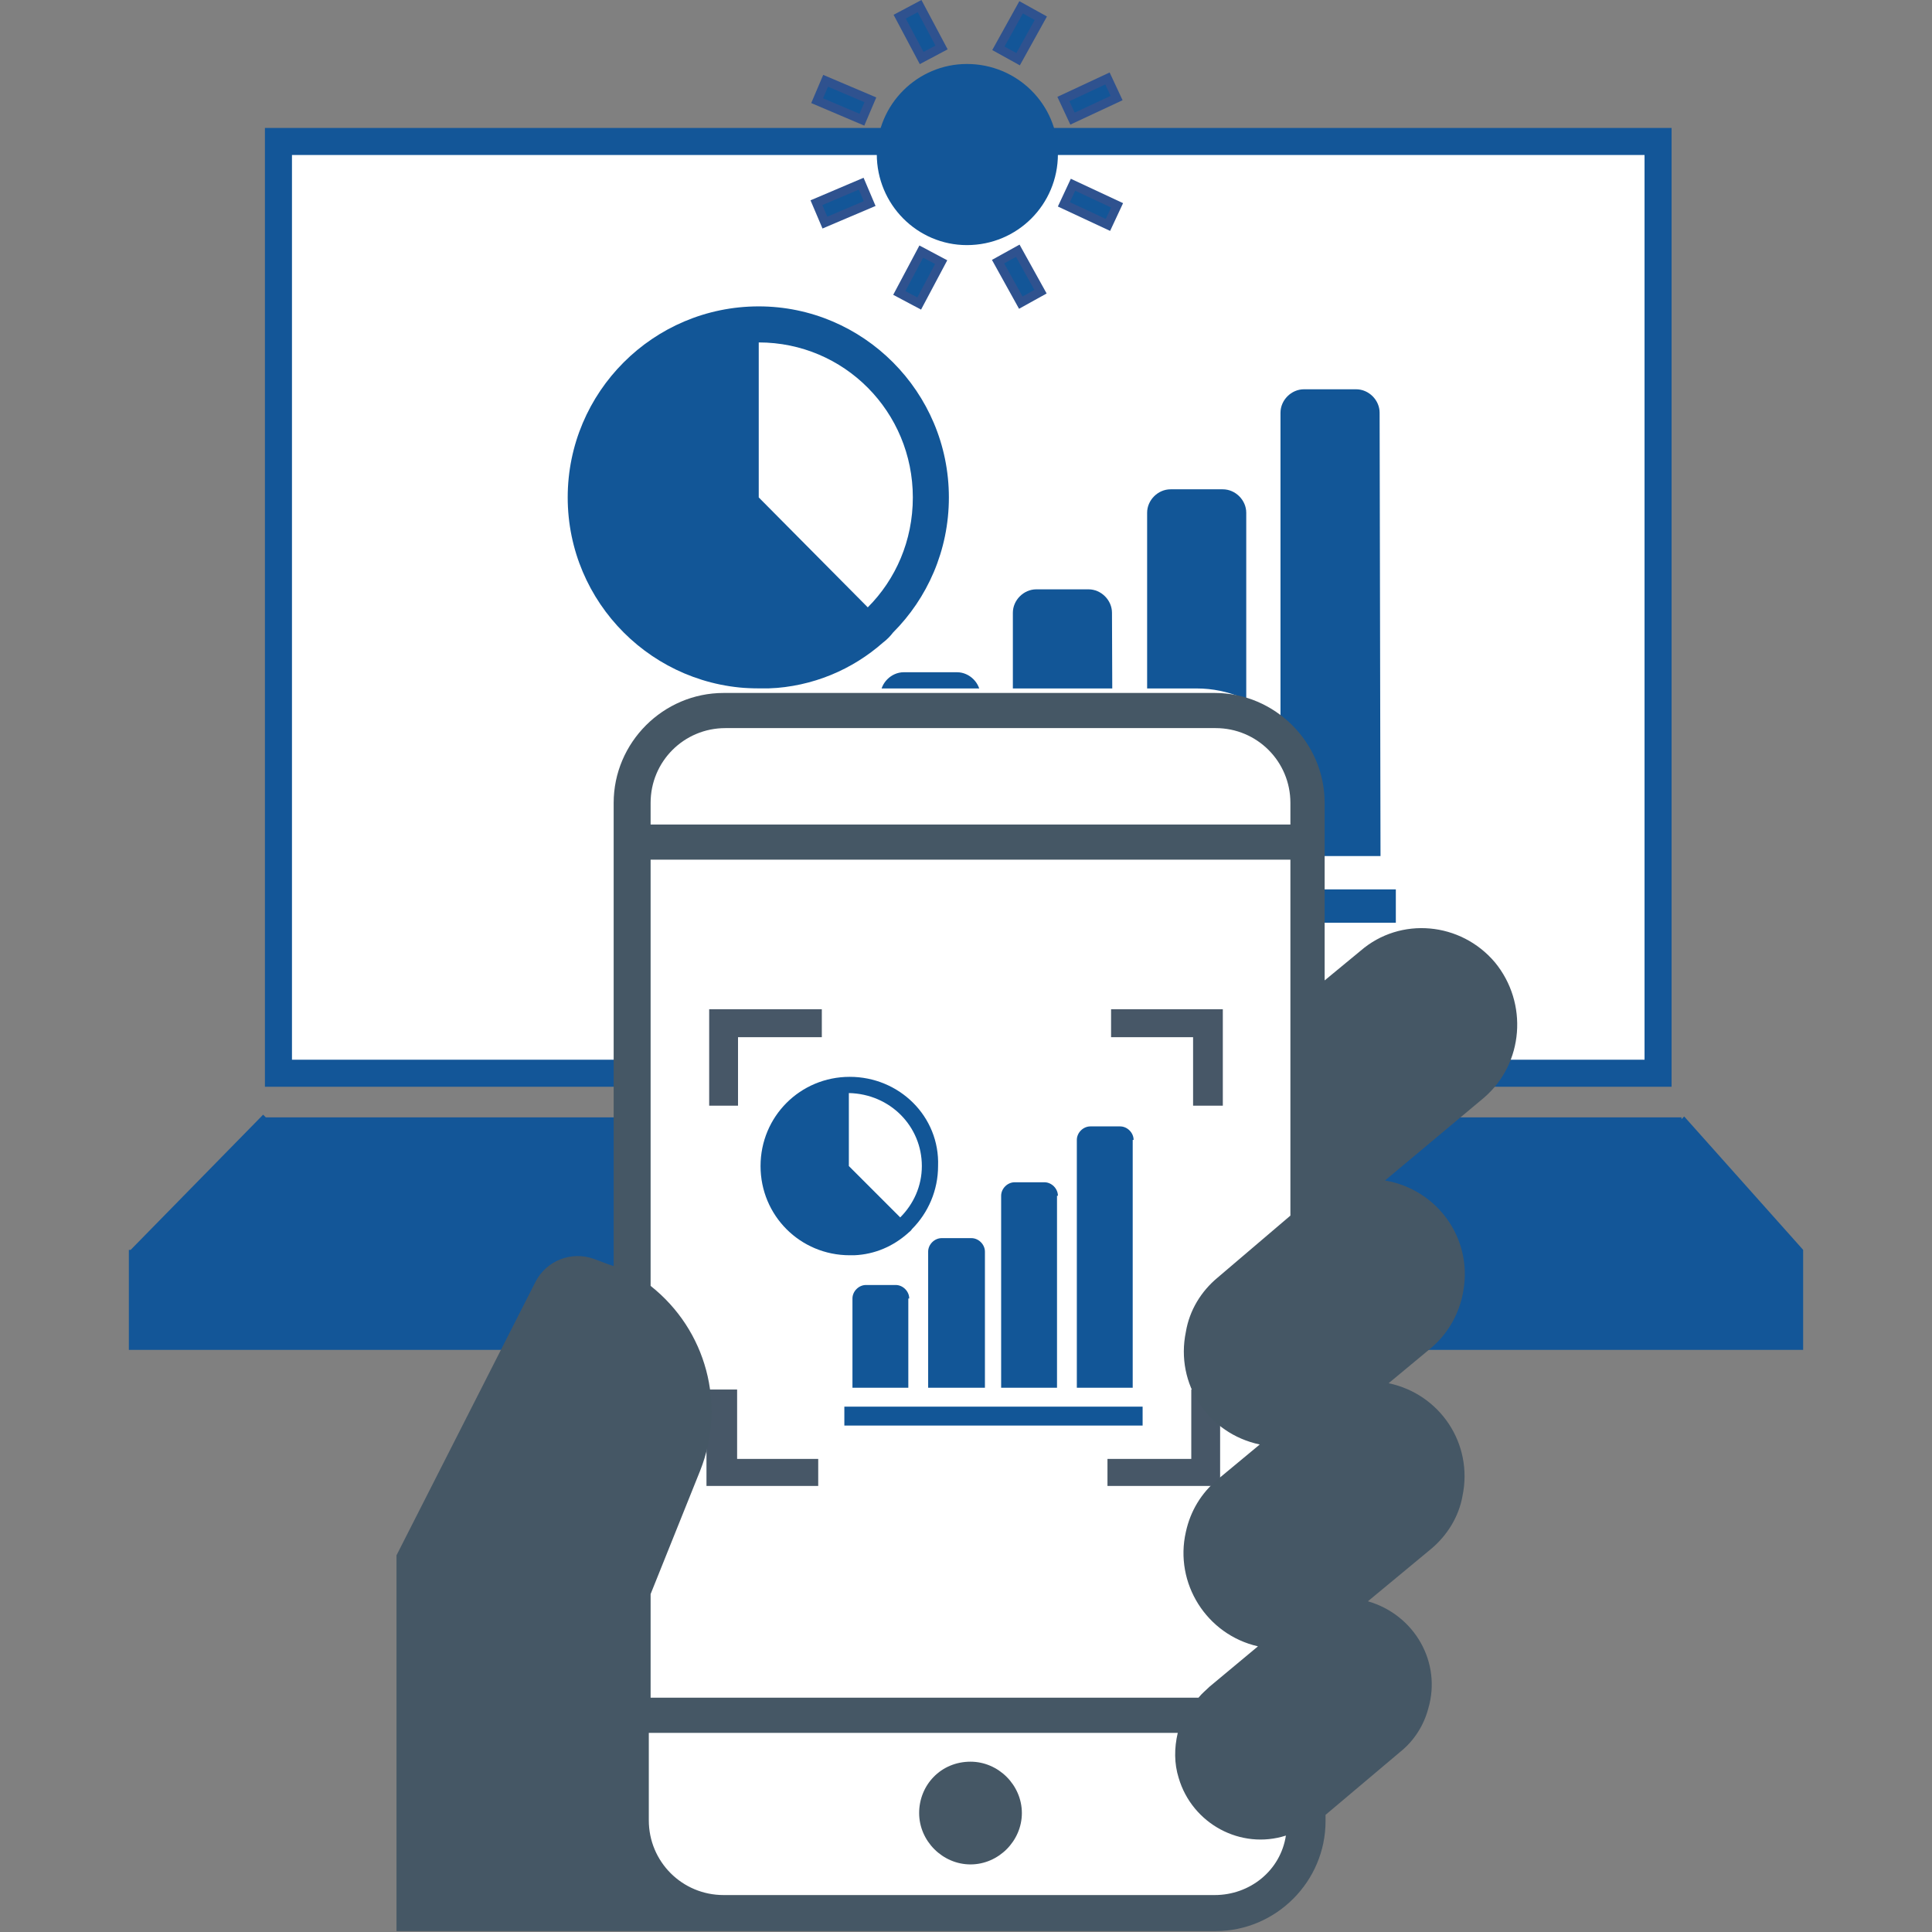 <?xml version="1.0" encoding="utf-8"?>
<!-- Generator: Adobe Illustrator 25.2.1, SVG Export Plug-In . SVG Version: 6.00 Build 0)  -->
<svg version="1.1" id="レイヤー_1" xmlns="http://www.w3.org/2000/svg" xmlns:xlink="http://www.w3.org/1999/xlink" x="0px"
	 y="0px" viewBox="0 0 214.4 214.4" style="enable-background:new 0 0 214.4 214.4;" xml:space="preserve">
<rect x="0" y="0" width="214.4" height="214.4" fill="#808080" stroke="none"/>
<style type="text/css">
	.st0{fill-rule:evenodd;clip-rule:evenodd;fill:#FFFFFF;}
	.st1{fill:none;stroke:#135698;stroke-width:3;stroke-miterlimit:8;}
	.st2{clip-path:url(#SVGID_2_);fill-rule:evenodd;clip-rule:evenodd;fill:#135698;}
	.st3{fill-rule:evenodd;clip-rule:evenodd;fill:#135698;}
	.st4{fill:none;stroke:#2F528F;stroke-width:1;stroke-miterlimit:8;}
	.st5{fill:none;stroke:#2F528F;stroke-width:1;stroke-miterlimit:8.001;}
	.st6{fill:none;stroke:#2F528F;stroke-width:1;stroke-miterlimit:8;}
	.st7{clip-path:url(#SVGID_4_);fill:#125697;}
	.st8{clip-path:url(#SVGID_6_);fill:#125697;}
	.st9{clip-path:url(#SVGID_8_);fill:#125697;}
	.st10{clip-path:url(#SVGID_10_);fill:#125697;}
	.st11{clip-path:url(#SVGID_12_);fill:#125697;}
	.st12{clip-path:url(#SVGID_14_);fill:#125697;}
	.st13{clip-path:url(#SVGID_16_);fill-rule:evenodd;clip-rule:evenodd;fill:#FFFFFF;}
	.st14{fill-rule:evenodd;clip-rule:evenodd;fill:#475767;}
	.st15{clip-path:url(#SVGID_18_);fill:#125697;}
	.st16{clip-path:url(#SVGID_20_);fill:#125697;}
	.st17{clip-path:url(#SVGID_22_);fill:#125697;}
	.st18{clip-path:url(#SVGID_24_);fill:#125697;}
	.st19{clip-path:url(#SVGID_26_);fill:#125697;}
	.st20{clip-path:url(#SVGID_28_);fill:#125697;}
	.st21{clip-path:url(#SVGID_30_);fill:#455765;}
	.st22{clip-path:url(#SVGID_32_);fill:#455765;}
</style>
<rect x="30.9" y="15.7" class="st0" width="153.1" height="103.4"/>
<rect x="30.9" y="15.7" class="st1" width="153.1" height="103.4"/>
<g>
	<g>
		<defs>
			<rect id="SVGID_1_" x="-32.5" y="-145.6" width="960" height="540"/>
		</defs>
		<clipPath id="SVGID_2_">
			<use xlink:href="#SVGID_1_"  style="overflow:visible;"/>
		</clipPath>
		<path class="st2" d="M97.3,17.1c0-5.5,4.5-10,10-10c5.6,0,10.1,4.5,10.1,10c0,5.6-4.5,10.1-10.1,10.1
			C101.8,27.2,97.3,22.7,97.3,17.1"/>
	</g>
</g>
<polygon class="st3" points="200.1,138.7 186.9,123.9 186.6,124.2 186.6,124 29.5,124 29.2,123.7 14.5,138.7 14.3,138.7 14.3,149.8 
	200.1,149.8 200.1,138.7 "/>
<rect x="92.4" y="8.4" transform="matrix(0.391 -0.92 0.92 0.391 46.824 92.897)" class="st3" width="2.4" height="5.4"/>
<rect x="92.4" y="8.4" transform="matrix(0.391 -0.92 0.92 0.391 46.824 92.897)" class="st4" width="2.4" height="5.4"/>
<rect x="100.9" y="0.9" transform="matrix(0.883 -0.469 0.469 0.883 10.324 48.377)" class="st3" width="2.5" height="5.2"/>
<rect x="100.9" y="0.9" transform="matrix(0.883 -0.469 0.469 0.883 10.324 48.377)" class="st5" width="2.5" height="5.2"/>
<rect x="110.5" y="2.5" transform="matrix(0.485 -0.875 0.875 0.485 55.014 100.835)" class="st3" width="5.2" height="2.5"/>
<rect x="110.5" y="2.5" transform="matrix(0.485 -0.875 0.875 0.485 55.014 100.835)" class="st6" width="5.2" height="2.5"/>
<rect x="118.3" y="9.8" transform="matrix(0.906 -0.423 0.423 0.906 6.68 52.153)" class="st3" width="5.4" height="2.4"/>
<rect x="118.3" y="9.8" transform="matrix(0.906 -0.423 0.423 0.906 6.68 52.153)" class="st4" width="5.4" height="2.4"/>
<rect x="90.9" y="21.4" transform="matrix(0.92 -0.391 0.391 0.92 -1.394 38.348)" class="st3" width="5.4" height="2.4"/>
<rect x="90.9" y="21.4" transform="matrix(0.92 -0.391 0.391 0.92 -1.394 38.348)" class="st4" width="5.4" height="2.4"/>
<rect x="99.6" y="29.6" transform="matrix(0.469 -0.883 0.883 0.469 26.949 106.574)" class="st3" width="5.2" height="2.5"/>
<rect x="99.6" y="29.6" transform="matrix(0.469 -0.883 0.883 0.469 26.949 106.574)" class="st5" width="5.2" height="2.5"/>
<rect x="111.8" y="28.1" transform="matrix(0.875 -0.485 0.485 0.875 -0.694 58.672)" class="st3" width="2.5" height="5.2"/>
<rect x="111.8" y="28.1" transform="matrix(0.875 -0.485 0.485 0.875 -0.694 58.672)" class="st6" width="2.5" height="5.2"/>
<rect x="119.8" y="20" transform="matrix(0.423 -0.906 0.906 0.423 49.264 122.754)" class="st3" width="2.4" height="5.4"/>
<rect x="119.8" y="20" transform="matrix(0.423 -0.906 0.906 0.423 49.264 122.754)" class="st4" width="2.4" height="5.4"/>
<g>
	<g>
		<defs>
			<rect id="SVGID_3_" x="63" y="33.9" width="42.5" height="42.5"/>
		</defs>
		<clipPath id="SVGID_4_">
			<use xlink:href="#SVGID_3_"  style="overflow:visible;"/>
		</clipPath>
		<path class="st7" d="M101.3,55.2c0,4.8-1.9,9.1-5,12.2L84.2,55.2V38C93.7,38,101.3,45.7,101.3,55.2 M84.2,34
			C72.5,34,63,43.5,63,55.2s9.5,21.2,21.2,21.2c0.4,0,0.7,0,1.1,0c4.9-0.2,9.3-2.1,12.7-5.1c0.4-0.3,0.8-0.7,1.1-1.1
			c3.8-3.8,6.2-9.1,6.2-15C105.3,43.5,95.8,34,84.2,34"/>
	</g>
</g>
<g>
	<g>
		<defs>
			<rect id="SVGID_5_" x="95.7" y="43.1" width="59.3" height="59.3"/>
		</defs>
		<clipPath id="SVGID_6_">
			<use xlink:href="#SVGID_5_"  style="overflow:visible;"/>
		</clipPath>
		<path class="st8" d="M108.8,77.2c0-1.4-1.2-2.6-2.6-2.6h-5.9c-1.4,0-2.6,1.2-2.6,2.6V95h11.1V77.2z"/>
	</g>
	<g>
		<defs>
			<rect id="SVGID_7_" x="95.7" y="43.1" width="59.3" height="59.3"/>
		</defs>
		<clipPath id="SVGID_8_">
			<use xlink:href="#SVGID_7_"  style="overflow:visible;"/>
		</clipPath>
		<rect x="95.8" y="98.7" class="st9" width="59.1" height="3.7"/>
	</g>
	<g>
		<defs>
			<rect id="SVGID_9_" x="95.7" y="43.1" width="59.3" height="59.3"/>
		</defs>
		<clipPath id="SVGID_10_">
			<use xlink:href="#SVGID_9_"  style="overflow:visible;"/>
		</clipPath>
		<path class="st10" d="M123.4,68c0-1.4-1.2-2.6-2.6-2.6H115c-1.4,0-2.6,1.2-2.6,2.6v27h11.1L123.4,68L123.4,68z"/>
	</g>
	<g>
		<defs>
			<rect id="SVGID_11_" x="95.7" y="43.1" width="59.3" height="59.3"/>
		</defs>
		<clipPath id="SVGID_12_">
			<use xlink:href="#SVGID_11_"  style="overflow:visible;"/>
		</clipPath>
		<path class="st11" d="M138.3,56.9c0-1.4-1.2-2.6-2.6-2.6h-5.8c-1.4,0-2.6,1.2-2.6,2.6v38h11V56.9z"/>
	</g>
	<g>
		<defs>
			<rect id="SVGID_13_" x="95.7" y="43.1" width="59.3" height="59.3"/>
		</defs>
		<clipPath id="SVGID_14_">
			<use xlink:href="#SVGID_13_"  style="overflow:visible;"/>
		</clipPath>
		<path class="st12" d="M153.1,45.8c0-1.4-1.2-2.6-2.6-2.6h-5.8c-1.4,0-2.6,1.2-2.6,2.6V95h11.1L153.1,45.8L153.1,45.8z"/>
	</g>
</g>
<g>
	<g>
		<defs>
			<rect id="SVGID_15_" x="-32.5" y="-145.6" width="960" height="540"/>
		</defs>
		<clipPath id="SVGID_16_">
			<use xlink:href="#SVGID_15_"  style="overflow:visible;"/>
		</clipPath>
		<path class="st13" d="M68.3,89.3c0-7.1,5.8-12.9,12.9-12.9h51.6c7.1,0,12.9,5.8,12.9,12.9v111.9c0,7.1-5.8,12.9-12.9,12.9H81.3
			c-7.1,0-12.9-5.8-12.9-12.9V89.3z"/>
	</g>
</g>
<polygon class="st14" points="135.4,154.2 132.2,154.2 132.2,161.9 122.9,161.9 122.9,164.9 135.4,164.9 "/>
<polygon class="st14" points="78.4,154.2 81.8,154.2 81.8,161.9 90.8,161.9 90.8,164.9 78.4,164.9 "/>
<polygon class="st14" points="135.7,122.7 132.4,122.7 132.4,115.1 123.3,115.1 123.3,112 135.7,112 "/>
<polygon class="st14" points="78.7,122.7 81.9,122.7 81.9,115.1 91.2,115.1 91.2,112 78.7,112 "/>
<g>
	<g>
		<defs>
			<rect id="SVGID_17_" x="84.4" y="119.5" width="19.8" height="19.9"/>
		</defs>
		<clipPath id="SVGID_18_">
			<use xlink:href="#SVGID_17_"  style="overflow:visible;"/>
		</clipPath>
		<path class="st15" d="M102.3,129.4c0,2.2-0.9,4.2-2.4,5.7l-5.7-5.7v-8.1C98.8,121.4,102.3,125,102.3,129.4 M94.3,119.5
			c-5.5,0-9.9,4.4-9.9,9.9c0,5.5,4.4,9.9,9.9,9.9c0.2,0,0.3,0,0.5,0c2.3-0.1,4.3-1,5.9-2.4c0.2-0.2,0.4-0.3,0.5-0.5
			c1.8-1.8,2.9-4.3,2.9-7C104.3,123.9,99.8,119.5,94.3,119.5"/>
	</g>
</g>
<g>
	<g>
		<defs>
			<rect id="SVGID_19_" x="93.7" y="125" width="33.2" height="33.2"/>
		</defs>
		<clipPath id="SVGID_20_">
			<use xlink:href="#SVGID_19_"  style="overflow:visible;"/>
		</clipPath>
		<path class="st16" d="M100.9,144.1c0-0.8-0.7-1.5-1.5-1.5h-3.3c-0.8,0-1.5,0.7-1.5,1.5v9.9h6.2v-9.9H100.9z"/>
	</g>
	<g>
		<defs>
			<rect id="SVGID_21_" x="93.7" y="125" width="33.2" height="33.2"/>
		</defs>
		<clipPath id="SVGID_22_">
			<use xlink:href="#SVGID_21_"  style="overflow:visible;"/>
		</clipPath>
		<rect x="93.7" y="156.1" class="st17" width="33.1" height="2.1"/>
	</g>
	<g>
		<defs>
			<rect id="SVGID_23_" x="93.7" y="125" width="33.2" height="33.2"/>
		</defs>
		<clipPath id="SVGID_24_">
			<use xlink:href="#SVGID_23_"  style="overflow:visible;"/>
		</clipPath>
		<path class="st18" d="M109.3,138.9c0-0.8-0.7-1.5-1.5-1.5h-3.3c-0.8,0-1.5,0.7-1.5,1.5V154h6.3V138.9z"/>
	</g>
	<g>
		<defs>
			<rect id="SVGID_25_" x="93.7" y="125" width="33.2" height="33.2"/>
		</defs>
		<clipPath id="SVGID_26_">
			<use xlink:href="#SVGID_25_"  style="overflow:visible;"/>
		</clipPath>
		<path class="st19" d="M117.4,132.7c0-0.8-0.7-1.5-1.5-1.5h-3.3c-0.8,0-1.5,0.7-1.5,1.5V154h6.2v-21.3H117.4z"/>
	</g>
	<g>
		<defs>
			<rect id="SVGID_27_" x="93.7" y="125" width="33.2" height="33.2"/>
		</defs>
		<clipPath id="SVGID_28_">
			<use xlink:href="#SVGID_27_"  style="overflow:visible;"/>
		</clipPath>
		<path class="st20" d="M125.8,126.5c0-0.8-0.7-1.5-1.5-1.5h-3.3c-0.8,0-1.5,0.7-1.5,1.5V154h6.2v-27.5H125.8z"/>
	</g>
</g>
<g>
	<g>
		<defs>
			<rect id="SVGID_29_" x="42.4" y="75.7" width="126.4" height="138.7"/>
		</defs>
		<clipPath id="SVGID_30_">
			<use xlink:href="#SVGID_29_"  style="overflow:visible;"/>
		</clipPath>
		<path class="st21" d="M107.7,195.5c3.1,0,5.7,2.6,5.7,5.7s-2.6,5.7-5.7,5.7s-5.7-2.6-5.7-5.7S104.4,195.5,107.7,195.5"/>
	</g>
	<g>
		<defs>
			<rect id="SVGID_31_" x="42.4" y="75.7" width="126.4" height="138.7"/>
		</defs>
		<clipPath id="SVGID_32_">
			<use xlink:href="#SVGID_31_"  style="overflow:visible;"/>
		</clipPath>
		<path class="st22" d="M134.8,210.3H80.3c-4.6,0-8.3-3.7-8.3-8.3v-3.1v-6.6h58.7c-0.4,1.7-0.4,3.4,0.1,5c1.5,5.1,6.9,8,11.9,6.4
			C142.1,207.6,138.7,210.3,134.8,210.3 M72.2,176.9l5.5-13.7c2.9-7.3,0.7-15.6-5.5-20.5V95.4h71v39.5l-8.1,6.9
			c-1.8,1.5-3.1,3.6-3.5,6c-1.2,5.8,2.5,11.3,8.2,12.5l-4.7,3.9c-1.8,1.5-3,3.5-3.5,5.8c-1.3,5.7,2.3,11.4,8,12.7l-5.4,4.5
			c-0.4,0.4-0.8,0.7-1.2,1.2H72.2V176.9z M72.2,89.1c0-4.6,3.7-8.3,8.3-8.3h54.4c4.6,0,8.3,3.7,8.3,8.3v2.4h-71L72.2,89.1L72.2,89.1
			z M165.9,106.8L165.9,106.8c-3.8-4.5-10.5-5.1-14.9-1.3l-4,3.3V89.1c0-6.7-5.5-12.2-12.2-12.2H80.3c-6.7,0-12.2,5.5-12.2,12.2
			v51.4l-0.6-0.2l-1.6-0.6c-2.5-0.9-5.3,0.2-6.5,2.6L44,172.6v41.7h90.9c6.7,0,12.2-5.5,12.2-12.2v-0.7l8.3-7
			c1.5-1.2,2.6-2.9,3.1-4.8c1.5-5.1-1.5-10.4-6.7-11.9l7-5.8c1.8-1.5,3.1-3.6,3.5-5.9c1.2-5.8-2.5-11.3-8.2-12.5l4.7-3.9
			c1.9-1.6,3.2-3.9,3.6-6.4c1-5.8-2.9-11.2-8.7-12.2l11-9.2C169.1,118,169.6,111.3,165.9,106.8"/>
	</g>
</g>
</svg>
